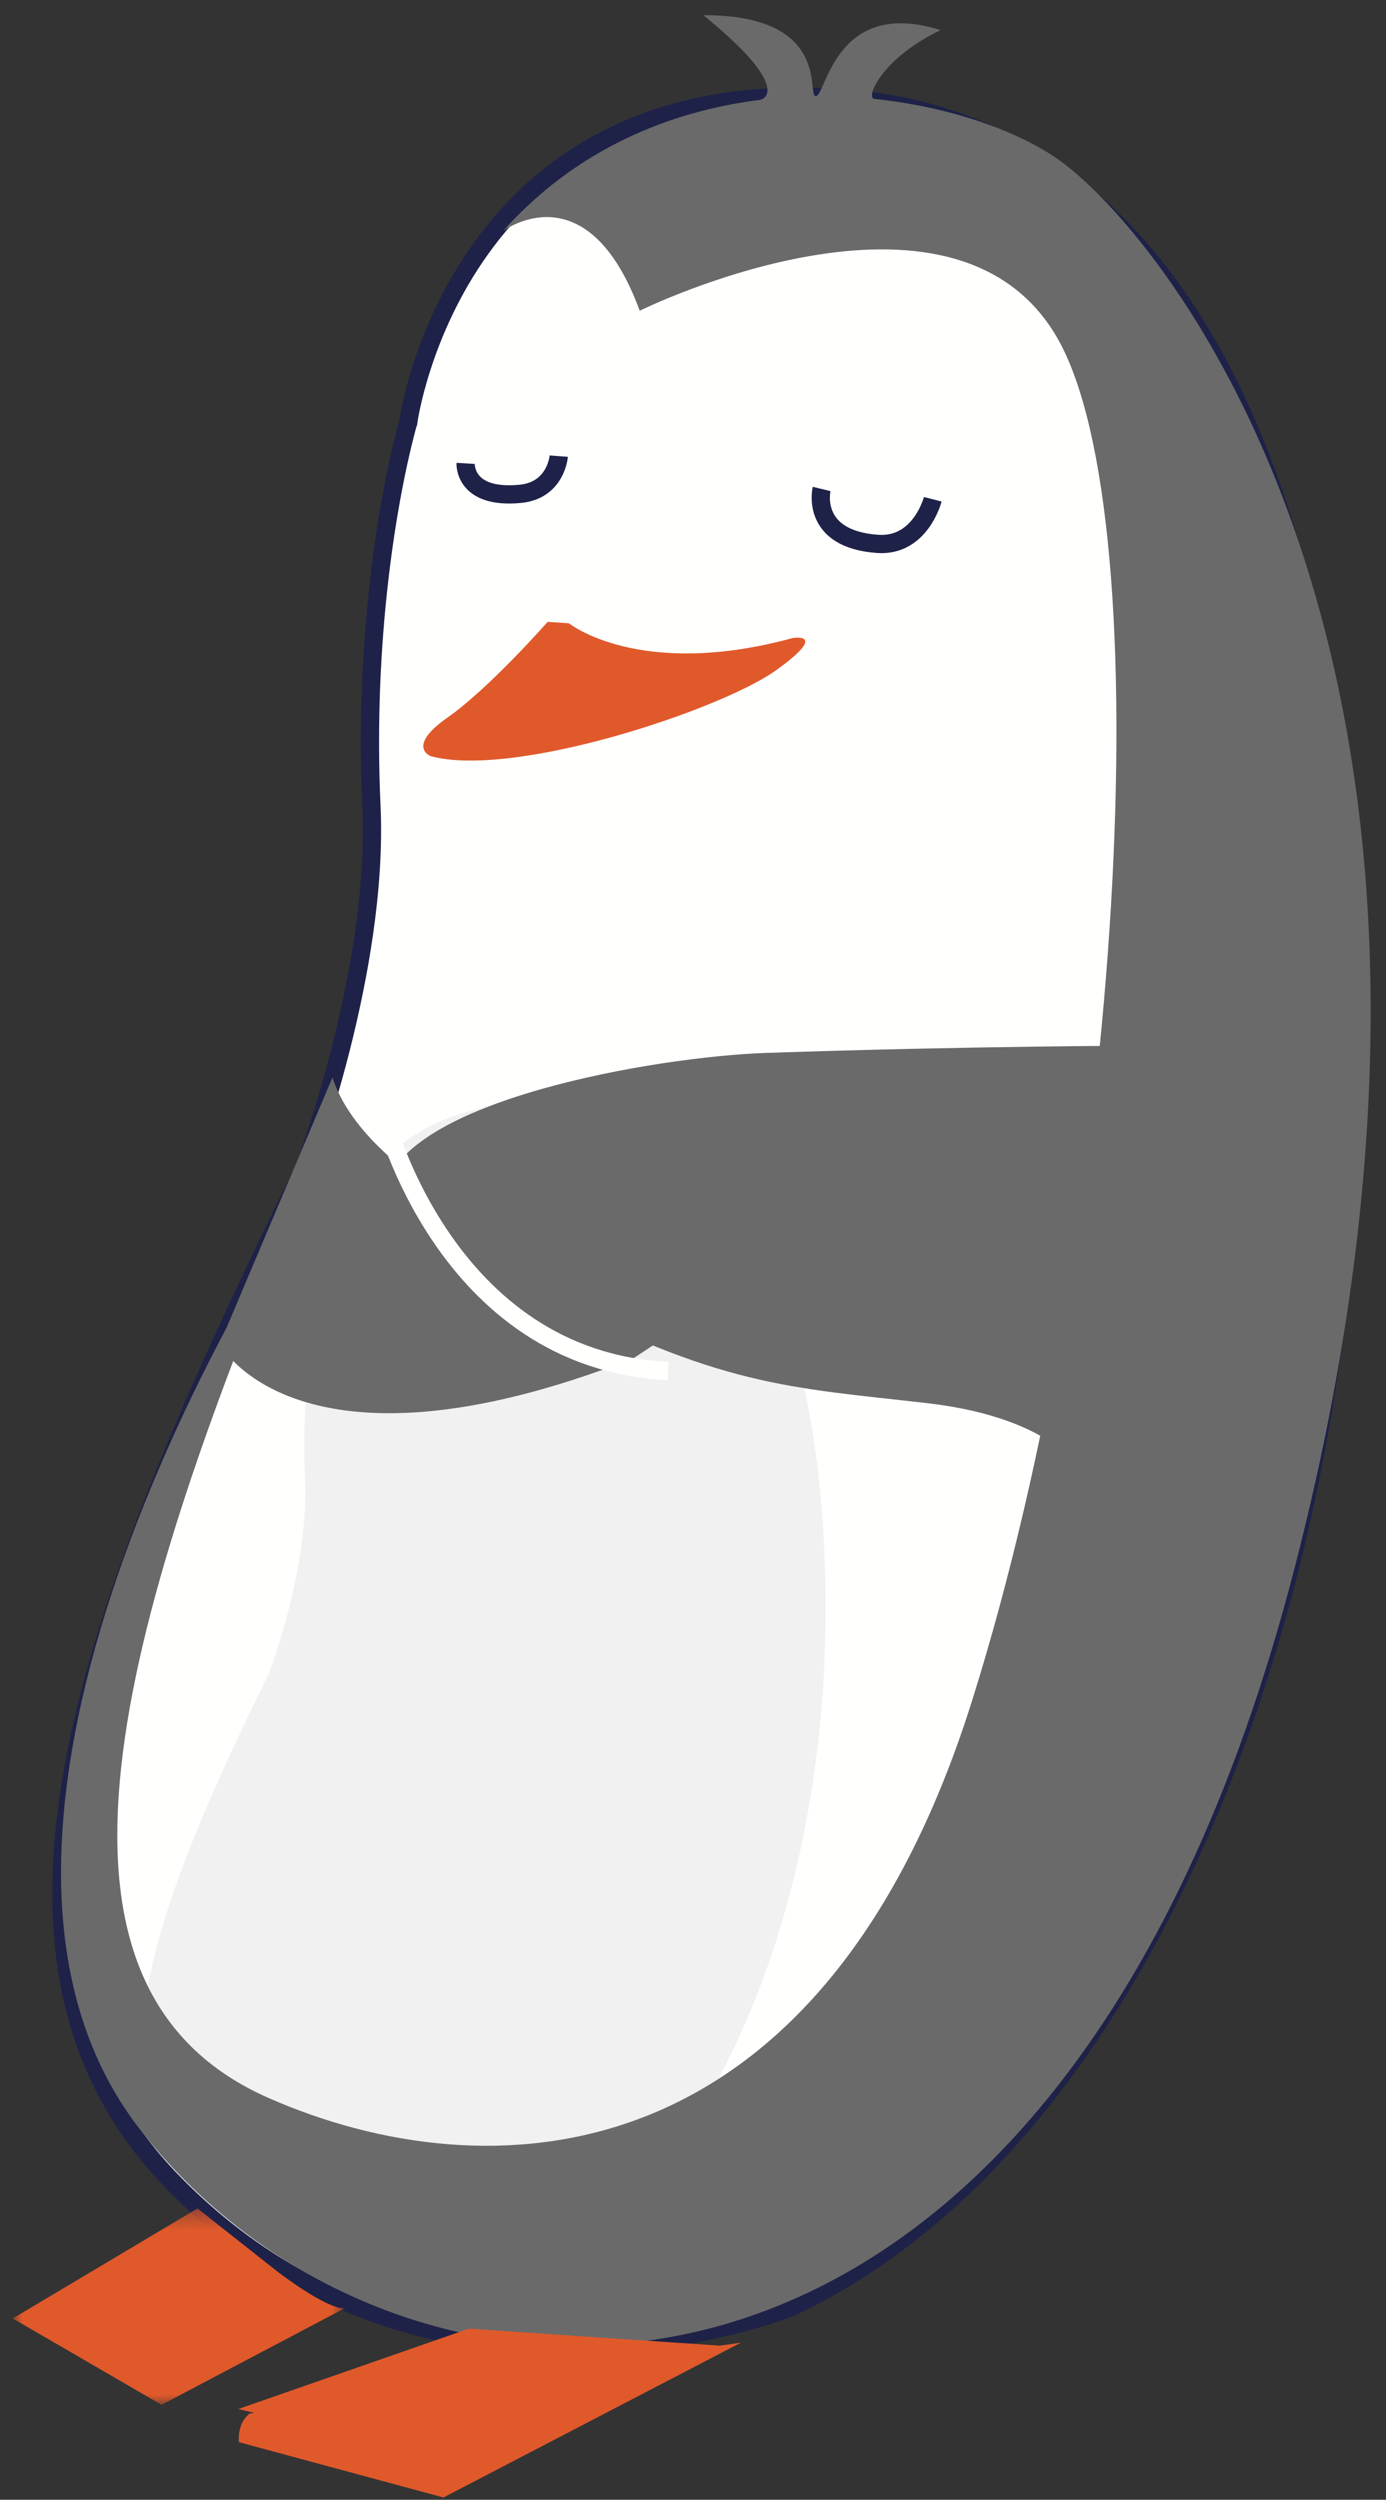 <svg xmlns="http://www.w3.org/2000/svg" xmlns:xlink="http://www.w3.org/1999/xlink" width="76" height="137"><rect width="100%" height="100%" fill="#333333" stroke="none"/><defs><path id="a" d="M0 .33h18.208v10.726H0z"/></defs><g fill="none" fill-rule="evenodd"><g><g><g><g><path fill="#E0592B" d="M13.694 132.275s-.687.441-.591 1.569l11.214 3.031 16.314-8.488-26.937 3.888Z"/><path fill="#FFFFFE" d="M22.391 23.107S25.008 3.698 46.414 5.396c21.407 1.696 28.578 28.569 27.673 56.472-.905 27.902-12.032 55.835-30.753 64.6 0 0-19.548 7.826-33.872-6.888-11.917-12.237-4.657-31.433 7.183-55.454 0 0 4.146-10.85 3.722-19.964-.422-9.116.893-16.95 2.024-21.055"/><path fill="#F1F1F1" d="M22.792 76.47s1.02-7.573 9.372-6.91c8.352.661 11.15 11.146 10.797 22.033-.353 10.886-4.694 21.784-11.998 25.204 0 0-7.627 3.053-13.216-2.688-4.649-4.774-1.816-12.263 2.803-21.636 0 0 1.618-4.233 1.452-7.789-.165-3.556.348-6.613.79-8.214"/><path fill="#F1F1F1" d="M17.802 69.938S19.19 59.64 30.548 60.54c11.357.9 15.162 15.157 14.682 29.962-.48 14.804-6.384 29.624-16.317 34.275 0 0-10.371 4.153-17.971-3.654-6.323-6.493-2.47-16.678 3.81-29.423 0 0 2.2-5.757 1.976-10.592-.224-4.837.474-8.993 1.074-11.171"/><path stroke="#1E2248" d="M22.391 23.107S25.008 3.698 46.414 5.396c21.407 1.696 28.578 28.569 27.673 56.472-.905 27.902-12.032 55.835-30.753 64.6 0 0-19.548 7.826-33.872-6.888-11.917-12.237-4.657-31.433 7.183-55.454 0 0 4.146-10.85 3.722-19.964-.422-9.116.893-16.95 2.024-21.055Z"/><path fill="#6A6A6A" d="M35.078 17.03s17.138-8.468 22.886 1.472c5.746 9.936 3.691 48.103-4.654 74.68-8.341 26.58-26.713 27.026-38.59 21.795-13.387-5.895-8.758-24.22 1.205-48.253 0 0-21.548 32.9-8.236 49.997 14.222 18.267 50.113 20.485 63.338-30.938 12.66-49.224-7.293-72.957-12.916-76.984-2.199-1.575-5.908-2.934-10.172-3.377-.49-.051.388-2.209 3.637-3.772-5.803-1.825-6.269 3.615-6.847 3.62-.515.006.905-4.455-6.166-4.439 4.534 3.667 3.585 4.583 3.069 4.649-4.971.627-10.066 2.725-14.059 7.191 0 0 4.616-3.491 7.505 4.359Z"/><path stroke="#1E2248" d="M45.053 26.798s-.668 2.75 3.074 3.01c2.354.165 3.02-2.446 3.02-2.446M25.532 25.395s-.12 1.973 3.004 1.669c1.963-.193 2.104-2.066 2.104-2.066"/><path fill="#6A6A6A" d="M62.927 57.306s-9.799.018-20.913.399c-6.057.204-19.981 2.608-20.905 7.535 0 0 3.135 2.652 8.531 5.545 9.705 5.208 13.737 5.26 21.157 6.11 7.297.835 8.666 3.996 8.666 3.996l3.464-23.585Z"/><path fill="#6A6A6A" d="m18.23 59.053-6.183 14.602s4.219 7.996 22.697.78l3.878-2.563s-17.866-5.035-20.391-12.82"/><path stroke="#FFFFFE" d="M21.036 61.054s3.331 13.494 15.596 14.083"/><path fill="#E0592B" d="m30.03 34.081 1.164.077s3.857 3.102 12.263.812c0 0 2.076-.365-.927 1.781-3.004 2.146-14.32 5.918-18.906 4.694 0 0-1.382-.51.912-2.117s5.494-5.247 5.494-5.247M39.611 128.563l-14.858 6.254-11.688-2.79 12.642-4.404z"/><g transform="rotate(-1 6926.223 26.567)"><mask id="b" fill="#fff"><use xlink:href="#a"/></mask><path fill="#E0592B" d="M18.208 5.94 8.076 11.056 0 6.182 10.234.329l4.247 3.475s2.688 2.169 3.727 2.136" mask="url(#b)"/></g></g></g></g></g></g></svg>